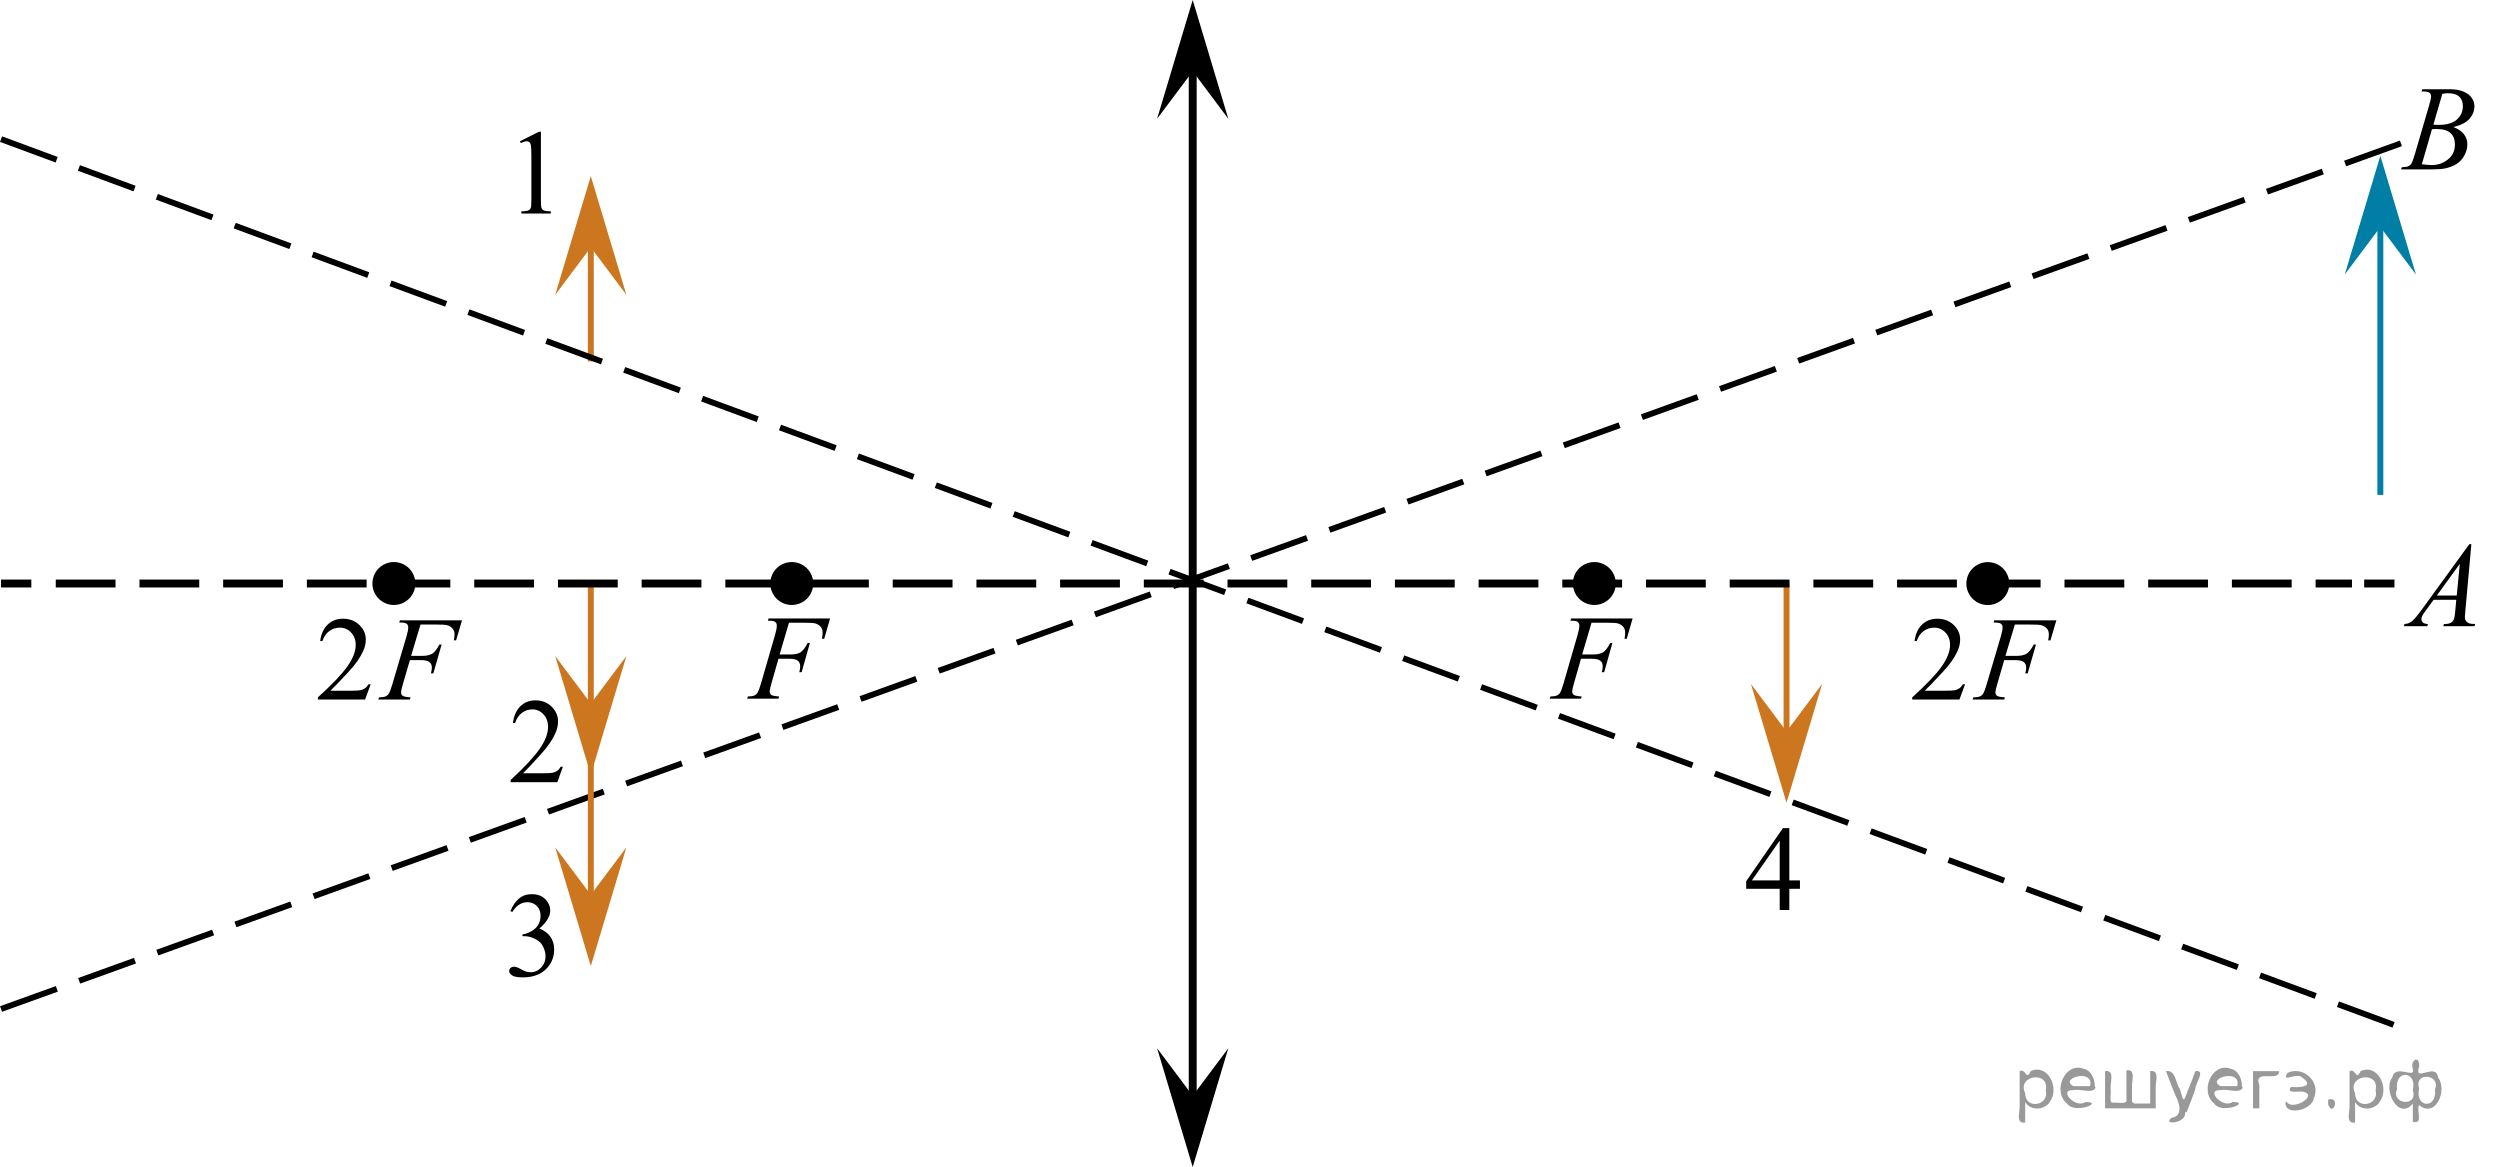 <?xml version="1.0" encoding="utf-8"?>
<!-- Generator: Adobe Illustrator 27.2.0, SVG Export Plug-In . SVG Version: 6.00 Build 0)  -->
<svg version="1.1" id="Слой_1" xmlns="http://www.w3.org/2000/svg" xmlns:xlink="http://www.w3.org/1999/xlink" x="0px" y="0px"
	 width="316.021px" height="147.523px" viewBox="0 0 316.021 147.523" enable-background="new 0 0 316.021 147.523"
	 xml:space="preserve">
<line fill="none" stroke="#000000" stroke-miterlimit="10" x1="150.768" y1="140.017" x2="150.768" y2="7.506"/>
<line fill="none" stroke="#000000" stroke-width="0.75" stroke-miterlimit="10" stroke-dasharray="7.5,3" x1="0.13" y1="127.545" x2="304.981" y2="17.587"/>
<line fill="none" stroke="#CC761F" stroke-width="0.75" stroke-miterlimit="10" x1="74.683" y1="73.761" x2="74.683" y2="114.74"/>
<line fill="none" stroke="#CC761F" stroke-width="0.75" stroke-miterlimit="10" x1="225.832" y1="73.761" x2="225.832" y2="94.251"/>
<line fill="none" stroke="#CC761F" stroke-width="0.75" stroke-miterlimit="10" x1="74.683" y1="45.683" x2="74.683" y2="30.081"/>
<line fill="none" stroke="#007EA5" stroke-width="0.75" stroke-miterlimit="10" x1="300.896" y1="62.559" x2="300.896" y2="25.283"/>
<circle stroke="#000000" stroke-width="0.75" stroke-miterlimit="10" cx="100.088" cy="73.761" r="2.338"/>
<circle stroke="#000000" stroke-width="0.75" stroke-miterlimit="10" cx="201.537" cy="73.761" r="2.338"/>
<circle stroke="#000000" stroke-width="0.75" stroke-miterlimit="10" cx="49.79" cy="73.761" r="2.338"/>
<ellipse transform="matrix(0.16 -0.987 0.987 0.16 138.262 310.031)" stroke="#000000" stroke-width="0.75" stroke-miterlimit="10" cx="251.33" cy="73.761" rx="2.338" ry="2.338"/>
<polygon points="150.768,9.006 146.268,15.012 150.768,0 155.268,15.012 "/>
<polygon points="150.768,138.517 155.268,132.511 150.768,147.523 146.268,132.511 "/>
<polygon fill="#CC761F" points="74.683,31.268 70.183,37.274 74.683,22.262 79.183,37.274 "/>
<polygon fill="#007EA5" points="300.896,28.698 296.396,34.703 300.896,19.692 305.396,34.703 "/>
<polygon fill="#CC761F" points="74.683,113.112 79.183,107.106 74.683,122.118 70.183,107.106 "/>
<polygon fill="#CC761F" points="225.832,92.462 230.332,86.456 225.832,101.468 221.332,86.456 "/>
<polygon fill="#CC761F" points="74.683,88.934 79.183,82.928 74.683,97.94 70.183,82.928 "/>
<g>
	<g>
		<g>
			<g>
				<g>
					<g>
						<g>
							<g>
								<g>
									<g>
										<g>
											<g>
												<g>
													<g>
														<defs>
															<rect id="SVGID_1_" x="193.283" y="74.398" width="16.507" height="16.697"/>
														</defs>
														<clipPath id="SVGID_00000082359277777155675620000010934417131909122449_">
															<use xlink:href="#SVGID_1_"  overflow="visible"/>
														</clipPath>
														<g clip-path="url(#SVGID_00000082359277777155675620000010934417131909122449_)">
															<g enable-background="new    ">
																<path d="M201.182,78.72l-1.183,4.014h1.315c0.591,0,1.033-0.092,1.326-0.276s0.595-0.578,0.905-1.182
																	h0.28l-1.042,3.692h-0.295c0.073-0.299,0.11-0.545,0.11-0.739c0-0.304-0.1-0.54-0.299-0.707
																	c-0.199-0.166-0.572-0.25-1.119-0.25h-1.33l-0.872,3.057c-0.157,0.543-0.236,0.904-0.236,1.084
																	c0,0.185,0.067,0.326,0.203,0.426s0.467,0.167,0.994,0.202l-0.089,0.276h-3.96l0.096-0.276
																	c0.385-0.01,0.641-0.045,0.769-0.104c0.197-0.085,0.343-0.199,0.435-0.344
																	c0.134-0.205,0.291-0.626,0.474-1.264l1.766-6.106c0.143-0.493,0.214-0.88,0.214-1.158
																	c0-0.13-0.032-0.241-0.096-0.333c-0.065-0.092-0.159-0.161-0.284-0.206
																	c-0.126-0.044-0.376-0.066-0.75-0.066l0.088-0.277h7.772l-0.738,2.564h-0.281
																	c0.054-0.31,0.081-0.564,0.081-0.763c0-0.329-0.09-0.589-0.27-0.781
																	c-0.18-0.191-0.41-0.327-0.69-0.407c-0.197-0.05-0.638-0.075-1.322-0.075H201.182z"/>
															</g>
														</g>
													</g>
												</g>
											</g>
										</g>
									</g>
								</g>
							</g>
						</g>
					</g>
				</g>
			</g>
		</g>
	</g>
</g>
<g>
	<g>
		<g>
			<g>
				<g>
					<g>
						<defs>
							
								<rect id="SVGID_00000130620098068982348520000000078259941792096395_" x="238.823" y="74.321" width="24.862" height="16.561"/>
						</defs>
						<clipPath id="SVGID_00000120545437505213147410000014291857566414034873_">
							<use xlink:href="#SVGID_00000130620098068982348520000000078259941792096395_"  overflow="visible"/>
						</clipPath>
						<g clip-path="url(#SVGID_00000120545437505213147410000014291857566414034873_)">
							<g enable-background="new    ">
							</g>
						</g>
					</g>
				</g>
			</g>
		</g>
	</g>
	<g>
		<g>
			<g>
				<g>
					<g>
						<defs>
							
								<rect id="SVGID_00000115481112754947531890000004384419347129114810_" x="238.835" y="74.68" width="25.002" height="16.492"/>
						</defs>
						<clipPath id="SVGID_00000153685901346650510240000010078017153658675607_">
							<use xlink:href="#SVGID_00000115481112754947531890000004384419347129114810_"  overflow="visible"/>
						</clipPath>
						<g clip-path="url(#SVGID_00000153685901346650510240000010078017153658675607_)">
							<g enable-background="new    ">
								<path d="M248.399,86.497l-0.708,1.927h-5.969v-0.273c1.756-1.584,2.992-2.878,3.708-3.882
									s1.074-1.922,1.074-2.754c0-0.635-0.196-1.156-0.589-1.565c-0.394-0.408-0.863-0.612-1.41-0.612
									c-0.498,0-0.944,0.144-1.339,0.432c-0.396,0.288-0.689,0.71-0.877,1.266h-0.276
									c0.125-0.91,0.444-1.609,0.959-2.096c0.515-0.487,1.157-0.731,1.929-0.731c0.82,0,1.505,0.261,2.055,0.782
									c0.55,0.522,0.824,1.137,0.824,1.846c0,0.507-0.119,1.014-0.357,1.52
									c-0.368,0.797-0.965,1.642-1.791,2.532c-1.238,1.338-2.012,2.146-2.319,2.421h2.641
									c0.537,0,0.914-0.019,1.13-0.06c0.217-0.039,0.412-0.119,0.586-0.239
									c0.174-0.121,0.325-0.292,0.455-0.514H248.399z"/>
							</g>
						</g>
					</g>
				</g>
			</g>
		</g>
		<g>
			<g>
				<g>
					<g>
						<defs>
							
								<rect id="SVGID_00000114762667550078386550000017839932639492607666_" x="238.835" y="74.68" width="25.002" height="16.492"/>
						</defs>
						<clipPath id="SVGID_00000161626164813825064060000010225554738490390416_">
							<use xlink:href="#SVGID_00000114762667550078386550000017839932639492607666_"  overflow="visible"/>
						</clipPath>
						<g clip-path="url(#SVGID_00000161626164813825064060000010225554738490390416_)">
							<g enable-background="new    ">
								<path d="M254.696,78.947l-1.193,3.964h1.328c0.597,0,1.043-0.091,1.339-0.273
									c0.296-0.182,0.601-0.57,0.914-1.166h0.283l-1.052,3.647h-0.298c0.074-0.295,0.111-0.539,0.111-0.731
									c0-0.301-0.101-0.533-0.302-0.698c-0.201-0.164-0.578-0.247-1.131-0.247h-1.343l-0.88,3.019
									c-0.159,0.537-0.238,0.894-0.238,1.07c0,0.183,0.067,0.323,0.205,0.421
									c0.137,0.099,0.471,0.165,1.003,0.199l-0.09,0.273h-3.998l0.097-0.273c0.388-0.01,0.646-0.044,0.776-0.102
									c0.198-0.084,0.345-0.197,0.44-0.34c0.135-0.202,0.294-0.617,0.477-1.248l1.783-6.03
									c0.144-0.487,0.217-0.868,0.217-1.144c0-0.128-0.033-0.237-0.098-0.329
									c-0.065-0.091-0.16-0.158-0.287-0.202c-0.127-0.045-0.379-0.066-0.757-0.066l0.089-0.273h7.849
									l-0.746,2.531h-0.283c0.055-0.305,0.082-0.556,0.082-0.753c0-0.324-0.091-0.581-0.273-0.77
									s-0.414-0.324-0.697-0.402c-0.199-0.05-0.644-0.074-1.336-0.074H254.696z"/>
							</g>
						</g>
					</g>
				</g>
			</g>
		</g>
	</g>
</g>
<g>
	<g>
		<g>
			<g>
				<g>
					<g>
						<defs>
							
								<rect id="SVGID_00000085971667144104250810000007093136300685356464_" x="37.283" y="74.321" width="24.862" height="16.561"/>
						</defs>
						<clipPath id="SVGID_00000057828606491871147340000000920069618953787543_">
							<use xlink:href="#SVGID_00000085971667144104250810000007093136300685356464_"  overflow="visible"/>
						</clipPath>
						<g clip-path="url(#SVGID_00000057828606491871147340000000920069618953787543_)">
							<g enable-background="new    ">
							</g>
						</g>
					</g>
				</g>
			</g>
		</g>
	</g>
	<g>
		<g>
			<g>
				<g>
					<g>
						<defs>
							
								<rect id="SVGID_00000020383474310302136200000014554336221061562538_" x="37.295" y="74.68" width="25.002" height="16.492"/>
						</defs>
						<clipPath id="SVGID_00000183227557998563626770000008506194133491919751_">
							<use xlink:href="#SVGID_00000020383474310302136200000014554336221061562538_"  overflow="visible"/>
						</clipPath>
						<g clip-path="url(#SVGID_00000183227557998563626770000008506194133491919751_)">
							<g enable-background="new    ">
								<path d="M46.859,86.497l-0.709,1.927h-5.968v-0.273c1.756-1.584,2.992-2.878,3.708-3.882
									c0.716-1.004,1.074-1.922,1.074-2.754c0-0.635-0.197-1.156-0.589-1.565
									c-0.393-0.408-0.863-0.612-1.41-0.612c-0.498,0-0.944,0.144-1.339,0.432
									c-0.396,0.288-0.688,0.71-0.877,1.266h-0.276c0.124-0.91,0.444-1.609,0.959-2.096
									c0.515-0.487,1.158-0.731,1.929-0.731c0.821,0,1.505,0.261,2.055,0.782
									c0.549,0.522,0.824,1.137,0.824,1.846c0,0.507-0.119,1.014-0.358,1.52
									c-0.368,0.797-0.965,1.642-1.79,2.532c-1.238,1.338-2.012,2.146-2.32,2.421h2.641
									c0.537,0,0.914-0.019,1.13-0.06c0.216-0.039,0.412-0.119,0.585-0.239
									c0.174-0.121,0.326-0.292,0.455-0.514H46.859z"/>
							</g>
						</g>
					</g>
				</g>
			</g>
		</g>
		<g>
			<g>
				<g>
					<g>
						<defs>
							
								<rect id="SVGID_00000105389134564805129010000000924439604204165799_" x="37.295" y="74.68" width="25.002" height="16.492"/>
						</defs>
						<clipPath id="SVGID_00000075129241868473721030000002983904738995150519_">
							<use xlink:href="#SVGID_00000105389134564805129010000000924439604204165799_"  overflow="visible"/>
						</clipPath>
						<g clip-path="url(#SVGID_00000075129241868473721030000002983904738995150519_)">
							<g enable-background="new    ">
								<path d="M53.156,78.947l-1.193,3.964h1.328c0.597,0,1.044-0.091,1.339-0.273
									c0.296-0.182,0.601-0.57,0.914-1.166h0.283l-1.052,3.647h-0.298c0.075-0.295,0.112-0.539,0.112-0.731
									c0-0.301-0.101-0.533-0.302-0.698c-0.201-0.164-0.578-0.247-1.13-0.247h-1.343l-0.88,3.019
									c-0.159,0.537-0.238,0.894-0.238,1.07c0,0.183,0.068,0.323,0.205,0.421
									c0.137,0.099,0.471,0.165,1.003,0.199l-0.09,0.273h-3.998l0.097-0.273
									c0.388-0.01,0.646-0.044,0.776-0.102c0.199-0.084,0.345-0.197,0.44-0.34
									c0.134-0.202,0.293-0.617,0.477-1.248L51.388,80.43c0.144-0.487,0.217-0.868,0.217-1.144
									c0-0.128-0.033-0.237-0.097-0.329c-0.065-0.091-0.161-0.158-0.287-0.202
									c-0.127-0.045-0.379-0.066-0.757-0.066l0.089-0.273h7.848l-0.746,2.531h-0.283
									c0.055-0.305,0.082-0.556,0.082-0.753c0-0.324-0.091-0.581-0.273-0.77s-0.414-0.324-0.697-0.402
									c-0.199-0.05-0.644-0.074-1.335-0.074H53.156z"/>
							</g>
						</g>
					</g>
				</g>
			</g>
		</g>
	</g>
</g>
<g>
	<g>
		<g>
			<g>
				<g>
					<g>
						<g>
							<g>
								<g>
									<g>
										<g>
											<g>
												<g>
													<g>
														<defs>
															
																<rect id="SVGID_00000175322453628047160660000011791780924780011671_" x="91.834" y="74.398" width="16.507" height="16.697"/>
														</defs>
														<clipPath id="SVGID_00000064316195018685474080000013291174624778354858_">
															<use xlink:href="#SVGID_00000175322453628047160660000011791780924780011671_"  overflow="visible"/>
														</clipPath>
														<g clip-path="url(#SVGID_00000064316195018685474080000013291174624778354858_)">
															<g enable-background="new    ">
																<path d="M99.733,78.72l-1.182,4.014h1.315c0.591,0,1.033-0.092,1.326-0.276s0.595-0.578,0.905-1.182
																	h0.281l-1.042,3.692h-0.295c0.074-0.299,0.111-0.545,0.111-0.739c0-0.304-0.1-0.54-0.299-0.707
																	c-0.199-0.166-0.572-0.25-1.119-0.25h-1.33l-0.872,3.057c-0.158,0.543-0.236,0.904-0.236,1.084
																	c0,0.185,0.067,0.326,0.203,0.426c0.135,0.1,0.467,0.167,0.994,0.202l-0.089,0.276h-3.96
																	l0.096-0.276c0.384-0.01,0.64-0.045,0.769-0.104c0.197-0.085,0.342-0.199,0.435-0.344
																	c0.133-0.205,0.29-0.626,0.473-1.264l1.766-6.106c0.143-0.493,0.214-0.88,0.214-1.158
																	c0-0.13-0.032-0.241-0.096-0.333s-0.159-0.161-0.284-0.206c-0.126-0.044-0.376-0.066-0.75-0.066
																	l0.088-0.277h7.772l-0.739,2.564h-0.281c0.054-0.31,0.081-0.564,0.081-0.763
																	c0-0.329-0.09-0.589-0.27-0.781c-0.18-0.191-0.41-0.327-0.691-0.407
																	c-0.197-0.05-0.638-0.075-1.322-0.075H99.733z"/>
															</g>
														</g>
													</g>
												</g>
											</g>
										</g>
									</g>
								</g>
							</g>
						</g>
					</g>
				</g>
			</g>
		</g>
	</g>
</g>
<g>
	<g>
		<g>
			<g>
				<g>
					<g>
						<g>
							<g>
								<g>
									<g>
										<g>
											<g>
												<g>
													<defs>
														
															<rect id="SVGID_00000075866459390780311910000002061996627135514263_" x="300.896" y="65.24" width="15.125" height="16.694"/>
													</defs>
													<clipPath id="SVGID_00000115482576639300333870000004207039967718158213_">
														<use xlink:href="#SVGID_00000075866459390780311910000002061996627135514263_"  overflow="visible"/>
													</clipPath>
													<g clip-path="url(#SVGID_00000115482576639300333870000004207039967718158213_)">
														<g enable-background="new    ">
															<path d="M312.401,68.789L311.64,77.22c-0.04,0.394-0.06,0.652-0.06,0.777
																c0,0.199,0.037,0.351,0.111,0.456c0.093,0.144,0.22,0.251,0.38,0.321
																c0.16,0.069,0.43,0.104,0.809,0.104l-0.081,0.276h-3.944l0.082-0.276h0.17
																c0.319,0,0.58-0.07,0.782-0.209c0.143-0.095,0.254-0.252,0.333-0.472
																c0.054-0.154,0.105-0.518,0.154-1.091l0.118-1.285h-2.865l-1.02,1.397
																c-0.231,0.314-0.376,0.539-0.435,0.676c-0.059,0.138-0.089,0.266-0.089,0.386
																c0,0.159,0.065,0.296,0.192,0.41c0.128,0.115,0.34,0.178,0.635,0.188l-0.081,0.276h-2.962
																l0.082-0.276c0.364-0.015,0.685-0.139,0.964-0.37c0.277-0.231,0.692-0.727,1.244-1.483l5.982-8.237
																H312.401z M310.938,71.277l-2.902,3.999h2.519L310.938,71.277z"/>
														</g>
													</g>
												</g>
											</g>
										</g>
									</g>
								</g>
							</g>
						</g>
					</g>
				</g>
			</g>
		</g>
	</g>
</g>
<g>
	<g>
		<g>
			<g>
				<g>
					<g>
						<g>
							<g>
								<g>
									<g>
										<g>
											<g>
												<g>
													<g>
														<defs>
															
																<rect id="SVGID_00000110466337506099112410000002089973518442873255_" x="300.897" y="7.506" width="15.124" height="16.695"/>
														</defs>
														<clipPath id="SVGID_00000101087476711038541040000003804664162627780740_">
															<use xlink:href="#SVGID_00000110466337506099112410000002089973518442873255_"  overflow="visible"/>
														</clipPath>
														<g clip-path="url(#SVGID_00000101087476711038541040000003804664162627780740_)">
															<g enable-background="new    ">
																<path d="M306.098,11.561l0.103-0.277h3.574c0.601,0,1.136,0.095,1.606,0.284
																	c0.47,0.19,0.822,0.454,1.056,0.792c0.234,0.339,0.351,0.697,0.351,1.076
																	c0,0.583-0.208,1.11-0.624,1.581s-1.094,0.818-2.034,1.042c0.606,0.231,1.051,0.534,1.337,0.912
																	c0.285,0.379,0.428,0.795,0.428,1.248c0,0.504-0.128,0.984-0.384,1.442
																	c-0.256,0.459-0.585,0.815-0.985,1.069c-0.401,0.254-0.886,0.44-1.451,0.56
																	c-0.404,0.085-1.034,0.127-1.891,0.127h-3.671l0.097-0.276c0.384-0.01,0.644-0.048,0.782-0.112
																	c0.197-0.085,0.337-0.196,0.421-0.336c0.118-0.19,0.276-0.623,0.473-1.301l1.795-6.136
																	c0.152-0.518,0.229-0.882,0.229-1.091c0-0.185-0.067-0.33-0.203-0.438
																	c-0.135-0.107-0.393-0.161-0.771-0.161C306.25,11.568,306.172,11.566,306.098,11.561z
																	 M306.142,20.762c0.532,0.069,0.948,0.104,1.248,0.104c0.769,0,1.449-0.234,2.042-0.703
																	c0.594-0.468,0.891-1.103,0.891-1.905c0-0.613-0.184-1.092-0.551-1.435
																	c-0.366-0.344-0.959-0.516-1.775-0.516c-0.158,0-0.35,0.008-0.576,0.022L306.142,20.762z
																	 M307.597,15.768c0.32,0.01,0.552,0.016,0.694,0.016c1.024,0,1.786-0.227,2.286-0.677
																	c0.499-0.451,0.749-1.015,0.749-1.693c0-0.513-0.152-0.913-0.458-1.2
																	c-0.305-0.287-0.792-0.43-1.462-0.43c-0.178,0-0.403,0.03-0.68,0.09L307.597,15.768z"/>
															</g>
														</g>
													</g>
												</g>
											</g>
										</g>
									</g>
								</g>
							</g>
						</g>
					</g>
				</g>
			</g>
		</g>
	</g>
</g>
<g>
	<g>
		<g>
			<g>
				<g>
					<g>
						<g>
							<g>
								<g>
									<g>
										<g>
											<g>
												<g>
													<defs>
														
															<rect id="SVGID_00000001631625895631407880000012810757682055683732_" x="61.691" y="109.465" width="12.362" height="18.08"/>
													</defs>
													<clipPath id="SVGID_00000048491290463835902360000008298024414823520907_">
														<use xlink:href="#SVGID_00000001631625895631407880000012810757682055683732_"  overflow="visible"/>
													</clipPath>
													<g clip-path="url(#SVGID_00000048491290463835902360000008298024414823520907_)">
														<g enable-background="new    ">
															<path d="M64.518,115.167c0.286-0.682,0.646-1.209,1.081-1.58c0.435-0.37,0.978-0.556,1.627-0.556
																c0.802,0,1.417,0.264,1.844,0.791c0.325,0.394,0.487,0.815,0.487,1.263
																c0,0.737-0.458,1.499-1.373,2.285c0.615,0.244,1.08,0.593,1.395,1.046s0.472,0.986,0.472,1.599
																c0,0.876-0.275,1.636-0.826,2.278c-0.718,0.836-1.759,1.255-3.121,1.255
																c-0.674,0-1.132-0.085-1.376-0.254c-0.244-0.17-0.365-0.352-0.365-0.546
																c0-0.144,0.058-0.272,0.173-0.381s0.255-0.164,0.417-0.164c0.123,0,0.248,0.019,0.377,0.06
																c0.084,0.025,0.273,0.116,0.568,0.273c0.295,0.157,0.499,0.25,0.612,0.28
																c0.182,0.055,0.377,0.082,0.583,0.082c0.501,0,0.938-0.196,1.31-0.59
																c0.371-0.394,0.557-0.859,0.557-1.397c0-0.394-0.086-0.777-0.258-1.15
																c-0.128-0.279-0.268-0.49-0.42-0.635c-0.212-0.199-0.502-0.38-0.871-0.542
																c-0.369-0.161-0.745-0.242-1.129-0.242h-0.236v-0.225c0.389-0.05,0.778-0.191,1.169-0.426
																c0.391-0.233,0.675-0.516,0.852-0.844c0.177-0.329,0.266-0.69,0.266-1.083
																c0-0.513-0.158-0.928-0.476-1.244c-0.317-0.315-0.712-0.474-1.184-0.474
																c-0.763,0-1.399,0.413-1.911,1.239L64.518,115.167z"/>
														</g>
													</g>
												</g>
											</g>
										</g>
									</g>
								</g>
							</g>
						</g>
					</g>
				</g>
			</g>
		</g>
	</g>
</g>
<g>
	<g>
		<g>
			<defs>
				<rect id="SVGID_00000053544414994801262740000014058957317888283008_" x="63.107" y="13.069" width="9.53" height="16.699"/>
			</defs>
			<clipPath id="SVGID_00000176015110999786253580000001734641523310843267_">
				<use xlink:href="#SVGID_00000053544414994801262740000014058957317888283008_"  overflow="visible"/>
			</clipPath>
			<g clip-path="url(#SVGID_00000176015110999786253580000001734641523310843267_)">
				<g enable-background="new    ">
					<path d="M65.722,17.854l2.413-1.203h0.241v8.558c0,0.568,0.023,0.922,0.07,1.062
						c0.046,0.14,0.143,0.246,0.289,0.321c0.146,0.074,0.444,0.117,0.893,0.127v0.276h-3.73v-0.276
						c0.468-0.01,0.77-0.051,0.907-0.123c0.137-0.072,0.231-0.17,0.285-0.292s0.081-0.487,0.081-1.095v-5.471
						c0-0.737-0.024-1.211-0.073-1.42c-0.034-0.16-0.096-0.277-0.186-0.352
						c-0.09-0.075-0.199-0.112-0.325-0.112c-0.181,0-0.432,0.077-0.753,0.231L65.722,17.854z"/>
				</g>
			</g>
		</g>
	</g>
</g>
<g>
	<g>
		<g>
			<defs>
				
					<rect id="SVGID_00000073002768778719314410000005559368611086001585_" x="61.692" y="84.963" width="12.361" height="16.697"/>
			</defs>
			<clipPath id="SVGID_00000123420933160459598390000009444419960777794695_">
				<use xlink:href="#SVGID_00000073002768778719314410000005559368611086001585_"  overflow="visible"/>
			</clipPath>
			<g clip-path="url(#SVGID_00000123420933160459598390000009444419960777794695_)">
				<g enable-background="new    ">
					<path d="M71.153,96.923l-0.701,1.95h-5.902V98.597c1.736-1.605,2.958-2.915,3.667-3.932
						s1.062-1.945,1.062-2.787c0-0.644-0.194-1.171-0.583-1.585c-0.389-0.413-0.854-0.62-1.395-0.62
						c-0.492,0-0.933,0.145-1.324,0.438c-0.391,0.291-0.68,0.719-0.867,1.281h-0.273
						c0.123-0.922,0.439-1.629,0.948-2.122c0.509-0.494,1.145-0.74,1.907-0.74c0.811,0,1.489,0.264,2.033,0.792
						s0.815,1.151,0.815,1.868c0,0.514-0.118,1.027-0.354,1.54c-0.364,0.808-0.954,1.662-1.77,2.563
						c-1.225,1.355-1.99,2.173-2.294,2.451h2.612c0.531,0,0.903-0.019,1.118-0.06
						c0.214-0.04,0.407-0.121,0.579-0.243c0.172-0.122,0.322-0.295,0.45-0.519H71.153z"/>
				</g>
			</g>
		</g>
	</g>
</g>
<g>
	<g>
		<g>
			<g>
				<g>
					<g>
						<g>
							<g>
								<g>
									<g>
										<g>
											<g>
												<g>
													<defs>
														
															<rect id="SVGID_00000087393705013081748420000004426297689653461439_" x="217.969" y="101.115" width="12.363" height="16.699"/>
													</defs>
													<clipPath id="SVGID_00000153674779835084426140000007981324618228593308_">
														<use xlink:href="#SVGID_00000087393705013081748420000004426297689653461439_"  overflow="visible"/>
													</clipPath>
													<g clip-path="url(#SVGID_00000153674779835084426140000007981324618228593308_)">
														<g enable-background="new    ">
															<path d="M227.528,111.29v1.062h-1.343v2.676h-1.217v-2.676h-4.235v-0.956l4.641-6.712h0.811v6.606
																H227.528z M224.968,111.29v-5.029l-3.512,5.029H224.968z"/>
														</g>
													</g>
												</g>
											</g>
										</g>
									</g>
								</g>
							</g>
						</g>
					</g>
				</g>
			</g>
		</g>
	</g>
</g>
<g>
	<g>
		<line fill="none" stroke="#000000" stroke-miterlimit="10" x1="0.13" y1="73.761" x2="3.961" y2="73.761"/>
		
			<line fill="none" stroke="#000000" stroke-miterlimit="10" stroke-dasharray="7.557,3.023" x1="7.049" y1="73.761" x2="297.309" y2="73.761"/>
		<line fill="none" stroke="#000000" stroke-miterlimit="10" x1="298.853" y1="73.761" x2="302.683" y2="73.761"/>
	</g>
</g>
<line fill="none" stroke="#000000" stroke-width="0.75" stroke-miterlimit="10" stroke-dasharray="7.5,3" x1="0.13" y1="17.587" x2="302.683" y2="129.588"/>
<g style="stroke:none;fill:#000;fill-opacity:0.4" > <path d="m 256.0,139.4 c 0,0.8 0,1.6 0,2.5 -1.3,0.2 -0.6,-1.5 -0.7,-2.3 0,-1.4 0,-2.8 0,-4.2 0.8,-0.4 0.8,1.3 1.4,0.0 2.2,-1.0 3.7,2.2 2.4,3.9 -0.6,1.0 -2.4,1.2 -3.1,0.0 z m 2.6,-1.6 c 0.5,-2.5 -3.7,-1.9 -2.6,0.4 0.0,2.1 3.1,1.6 2.6,-0.4 z" /> <path d="m 264.9,137.5 c -0.4,0.8 -1.9,0.1 -2.8,0.3 -2.0,-0.1 0.3,2.4 1.5,1.5 2.5,0.0 -1.4,1.6 -2.3,0.2 -1.9,-1.5 -0.3,-5.3 2.1,-4.4 0.9,0.2 1.4,1.2 1.4,2.2 z m -0.7,-0.2 c 0.6,-2.3 -4.0,-1.0 -2.1,0.0 0.7,0 1.4,-0.0 2.1,-0.0 z" /> <path d="m 269.8,139.5 c 0.6,0 1.3,0 2.0,0 0,-1.3 0,-2.7 0,-4.1 1.3,-0.2 0.6,1.5 0.7,2.3 0,0.8 0,1.6 0,2.4 -2.1,0 -4.2,0 -6.4,0 0,-1.5 0,-3.1 0,-4.7 1.3,-0.2 0.6,1.5 0.7,2.3 0.1,0.5 -0.2,1.6 0.2,1.7 0.5,-0.1 1.6,0.2 1.8,-0.2 0,-1.3 0,-2.6 0,-3.9 1.3,-0.2 0.6,1.5 0.7,2.3 0,0.5 0,1.1 0,1.7 z" /> <path d="m 276.2,140.6 c 0.3,1.4 -3.0,1.7 -1.7,0.7 1.5,-0.2 1.0,-1.9 0.5,-2.8 -0.4,-1.0 -0.8,-2.0 -1.2,-3.1 1.2,-0.2 1.2,1.4 1.7,2.2 0.2,0.2 0.4,1.9 0.7,1.2 0.4,-1.1 0.9,-2.2 1.3,-3.4 1.4,-0.2 0.0,1.5 -0.0,2.3 -0.3,0.9 -0.7,1.9 -1.1,2.9 z" /> <path d="m 283.5,137.5 c -0.4,0.8 -1.9,0.1 -2.8,0.3 -2.0,-0.1 0.3,2.4 1.5,1.5 2.5,0.0 -1.4,1.6 -2.3,0.2 -1.9,-1.5 -0.3,-5.3 2.1,-4.4 0.9,0.2 1.4,1.2 1.4,2.2 z m -0.7,-0.2 c 0.6,-2.3 -4.0,-1.0 -2.1,0.0 0.7,0 1.4,-0.0 2.1,-0.0 z" /> <path d="m 284.8,140.1 c 0,-1.5 0,-3.1 0,-4.7 1.1,0 2.2,0 3.3,0 0.0,1.5 -3.3,-0.4 -2.5,1.8 0,0.9 0,1.9 0,2.9 -0.2,0 -0.5,0 -0.7,0 z" /> <path d="m 289.0,139.2 c 0.7,1.4 4.2,-0.8 2.1,-1.2 -0.5,-0.1 -2.2,0.3 -1.5,-0.6 1.0,0.1 3.1,0.0 1.4,-1.2 -0.6,-0.7 -2.8,0.8 -1.8,-0.6 2.0,-0.9 4.2,1.2 3.3,3.2 -0.2,1.5 -3.5,2.3 -3.6,0.7 l 0,-0.1 0,-0.0 0,0 z" /> <path d="m 294.3,139.0 c 1.6,-0.5 0.6,2.3 -0.0,0.6 -0.0,-0.2 0.0,-0.4 0.0,-0.6 z" /> <path d="m 297.7,139.4 c 0,0.8 0,1.6 0,2.5 -1.3,0.2 -0.6,-1.5 -0.7,-2.3 0,-1.4 0,-2.8 0,-4.2 0.8,-0.4 0.8,1.3 1.4,0.0 2.2,-1.0 3.7,2.2 2.4,3.9 -0.6,1.0 -2.4,1.2 -3.1,0.0 z m 2.6,-1.6 c 0.5,-2.5 -3.7,-1.9 -2.6,0.4 0.0,2.1 3.1,1.6 2.6,-0.4 z" /> <path d="m 303.0,137.7 c -0.8,1.9 2.7,2.3 2.0,0.1 0.6,-2.4 -2.3,-2.7 -2.0,-0.1 z m 2.0,4.2 c 0,-0.8 0,-1.6 0,-2.4 -1.8,2.2 -3.8,-1.7 -2.6,-3.3 0.4,-1.8 3.0,0.3 2.6,-1.1 -0.4,-1.1 0.9,-1.8 0.8,-0.3 -0.7,2.2 2.1,-0.6 2.4,1.4 1.2,1.6 -0.3,5.2 -2.4,3.5 -0.4,0.6 0.6,2.5 -0.8,2.1 z m 2.8,-4.2 c 0.8,-1.9 -2.7,-2.3 -2.0,-0.1 -0.6,2.4 2.3,2.7 2.0,0.1 z" /> </g></svg>

<!--File created and owned by https://sdamgia.ru. Copying is prohibited. All rights reserved.-->
